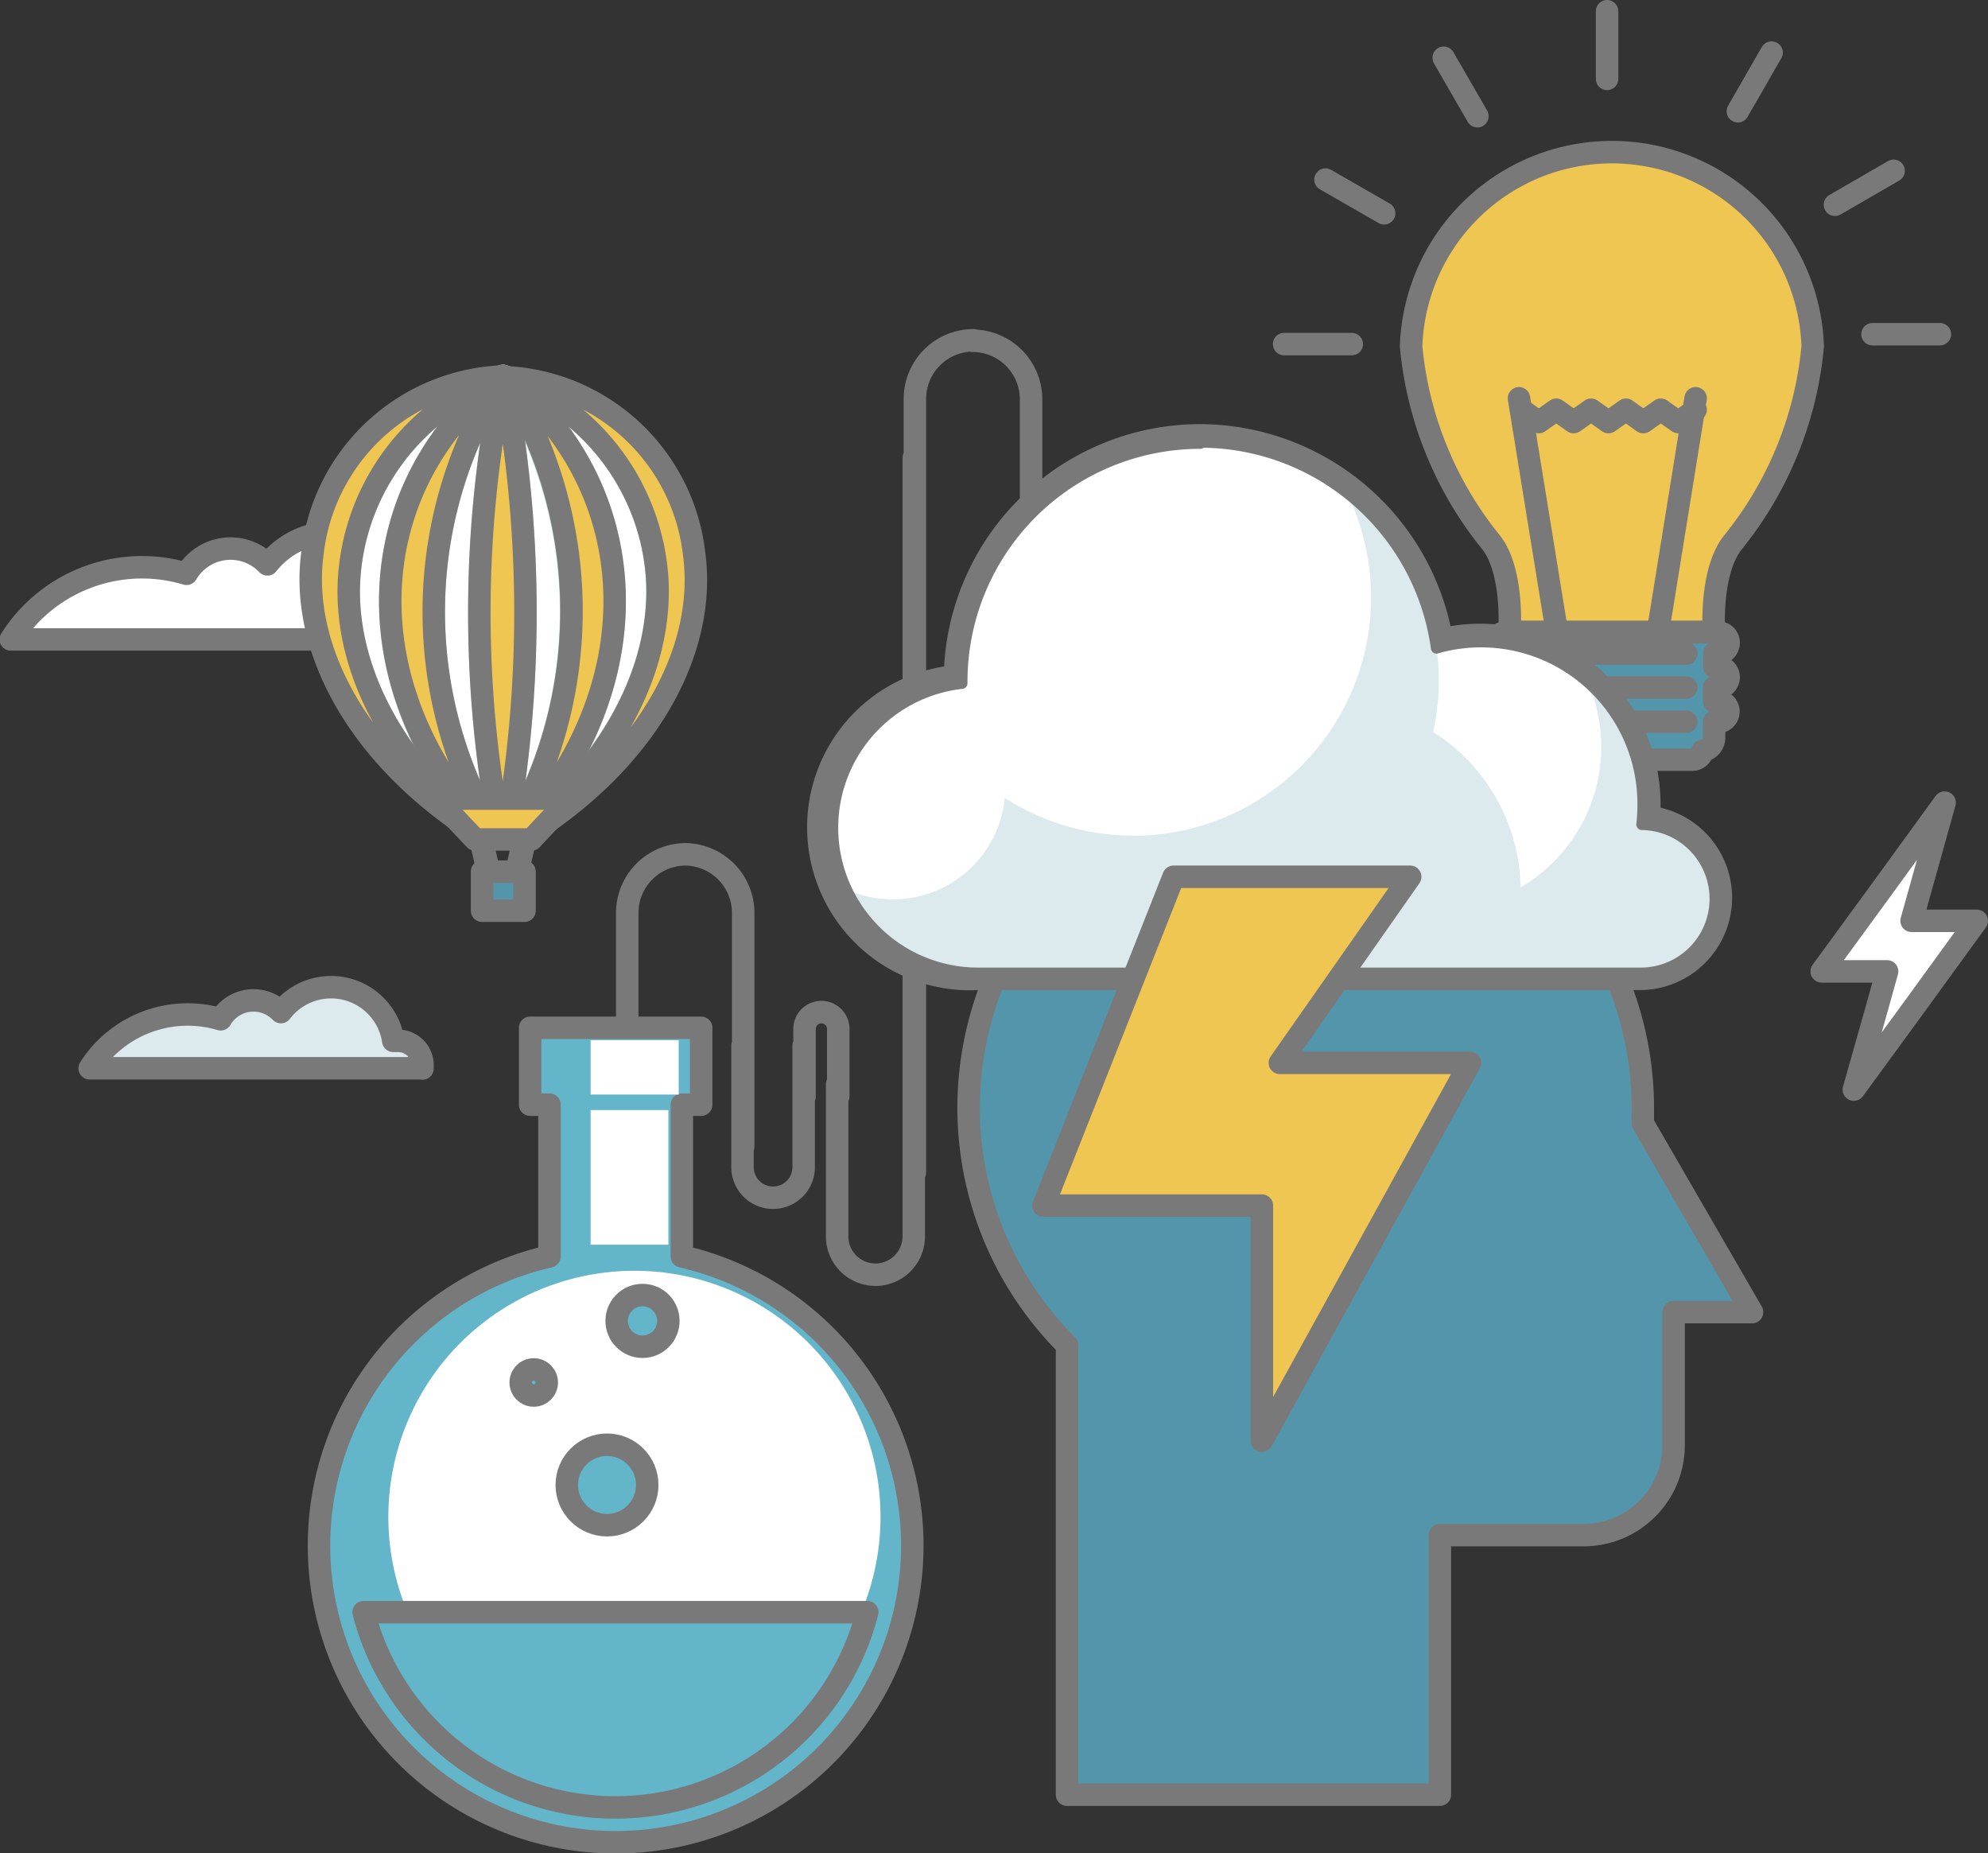 <svg xmlns="http://www.w3.org/2000/svg" viewBox="0 0 88.46 82.46"><rect x="0" y="0" width="88.46" height="82.46" fill="#333333" stroke="none"/><defs><style>.a{fill:#f0c652;}.b,.g,.h,.j{fill:none;stroke-linecap:round;stroke-linejoin:round;}.b,.g,.j{stroke:#797979;}.c{fill:#5396ab;}.d{fill:#dceaee;}.e{fill:#fff;}.f{fill:#63b5c9;}.g{stroke-width:0.54px;}.h{stroke:#aed2ce;}.i{fill:#797979;}.j{stroke-width:0.5px;}</style></defs><title>talent</title><path class="a" d="M313.13,365.4a8.94,8.94,0,0,1,17.87,0,16.25,16.25,0,0,1-3.58,8.76c-1,1.31-.82,3.94-0.81,3.94h-9.1s0.19-2.63-.79-3.94a16.22,16.22,0,0,1-3.58-8.76" transform="translate(-250.34 -349.99)"/><path class="b" d="M313.13,365.4a8.94,8.94,0,0,1,17.87,0,16.25,16.25,0,0,1-3.58,8.76c-1,1.31-.82,3.94-0.81,3.94h-9.1s0.19-2.63-.79-3.94A16.22,16.22,0,0,1,313.13,365.4Z" transform="translate(-250.34 -349.99)"/><path class="c" d="M326.8,380.58a0.46,0.46,0,1,0,0-.92h-0.18v-0.61h0.18a0.46,0.46,0,1,0,0-.92h-9.47a0.46,0.46,0,1,0,0,.92h0.19v0.61h-0.19a0.46,0.46,0,1,0,0,.92h0.19v0.61h-0.19a0.46,0.46,0,1,0,0,.92h0.19v0.71a0.58,0.58,0,0,0,.5.57,0.46,0.46,0,0,0,.45.4h7.18a0.46,0.46,0,0,0,.45-0.4,0.58,0.58,0,0,0,.51-0.57v-0.71h0.18a0.46,0.46,0,1,0,0-.92h-0.18v-0.61h0.18Z" transform="translate(-250.34 -349.99)"/><path class="b" d="M326.8,380.58a0.46,0.46,0,1,0,0-.92h-0.18v-0.61h0.18a0.46,0.46,0,1,0,0-.92h-9.47a0.46,0.46,0,1,0,0,.92h0.19v0.61h-0.19a0.46,0.46,0,1,0,0,.92h0.19v0.61h-0.19a0.46,0.46,0,1,0,0,.92h0.19v0.71a0.58,0.58,0,0,0,.5.57,0.46,0.46,0,0,0,.45.4h7.18a0.46,0.46,0,0,0,.45-0.4,0.58,0.58,0,0,0,.51-0.57v-0.71h0.18a0.46,0.46,0,1,0,0-.92h-0.18v-0.61h0.18Z" transform="translate(-250.34 -349.99)"/><path class="b" d="M317.75,382.1h7.62m-7.62-1.52h7.62m-7.62-1.51h7.62" transform="translate(-250.34 -349.99)"/><line class="b" x1="69.27" y1="28.07" x2="67.59" y2="17.72"/><line class="b" x1="73.78" y1="28.07" x2="75.45" y2="17.72"/><polyline class="b" points="67.7 18.23 68.47 18.78 69.25 18.23 70.02 18.78 70.8 18.23 71.57 18.78 72.35 18.23 73.12 18.78 73.9 18.23 74.68 18.78 75.45 18.23"/><line class="b" x1="78.83" y1="2.34" x2="77.33" y2="4.95"/><line class="b" x1="84.26" y1="7.6" x2="81.65" y2="9.11"/><line class="b" x1="86.32" y1="14.87" x2="83.32" y2="14.87"/><line class="b" x1="57.14" y1="15.31" x2="60.15" y2="15.31"/><line class="b" x1="58.98" y1="7.99" x2="61.59" y2="9.49"/><line class="b" x1="64.24" y1="2.57" x2="65.74" y2="5.17"/><line class="b" x1="71.51" y1="0.5" x2="71.51" y2="3.51"/><path class="d" d="M269.14,397.53a1.1,1.1,0,0,0,0-.15,1.08,1.08,0,0,0-1.08-1.08l-0.22,0a2.8,2.8,0,0,0-5-1.28,1.69,1.69,0,0,0-2.68.32,5.17,5.17,0,0,0-5.83,2.18h14.78Z" transform="translate(-250.34 -349.99)"/><path class="b" d="M269.14,397.53a1.1,1.1,0,0,0,0-.15,1.08,1.08,0,0,0-1.08-1.08l-0.22,0a2.8,2.8,0,0,0-5-1.28,1.69,1.69,0,0,0-2.68.32,5.17,5.17,0,0,0-5.83,2.18h14.78Z" transform="translate(-250.34 -349.99)"/><path class="e" d="M270.65,378.45a1.42,1.42,0,0,0,0-.21,1.45,1.45,0,0,0-1.75-1.42,3.76,3.76,0,0,0-6.66-1.72,2.27,2.27,0,0,0-3.6.42,6.91,6.91,0,0,0-7.82,2.92h19.81Z" transform="translate(-250.34 -349.99)"/><path class="b" d="M270.65,378.45a1.42,1.42,0,0,0,0-.21,1.45,1.45,0,0,0-1.75-1.42,3.76,3.76,0,0,0-6.66-1.72,2.27,2.27,0,0,0-3.6.42,6.91,6.91,0,0,0-7.82,2.92h19.81Z" transform="translate(-250.34 -349.99)"/><path class="c" d="M293.44,399.29a15,15,0,0,1,30,0c0,0.23,0,.45,0,0.68l2.1,3.63,2.76,4.77h-3.49v5.92a4,4,0,0,1-4,4h-6.4v11.55H297.82v-20a14.94,14.94,0,0,1-4.38-10.59" transform="translate(-250.34 -349.99)"/><path class="b" d="M293.44,399.29a15,15,0,0,1,30,0c0,0.23,0,.45,0,0.68l2.1,3.63,2.76,4.77h-3.49v5.92a4,4,0,0,1-4,4h-6.4v11.55H297.82v-20A14.94,14.94,0,0,1,293.44,399.29Z" transform="translate(-250.34 -349.99)"/><polygon class="e" points="85.06 40.97 85.48 39.47 86.53 35.71 83.8 39.47 81.06 43.22 83.97 43.22 83.55 44.73 82.49 48.48 85.23 44.73 87.96 40.97 85.06 40.97"/><polygon class="b" points="85.06 40.97 85.48 39.47 86.53 35.71 83.8 39.47 81.06 43.22 83.97 43.22 83.55 44.73 82.49 48.48 85.23 44.73 87.96 40.97 85.06 40.97"/><path class="b" d="M293.66,365.13h0a2.61,2.61,0,0,0-2.61,2.61v34.41m2.56-37h0a2.61,2.61,0,0,1,2.61,2.61v6.66M280.86,388h0a2.61,2.61,0,0,0-2.61,2.61v6.55m7.89,1.61v-3a0.75,0.75,0,1,1,1.5,0v3M291,370.36V405a1.7,1.7,0,1,1-3.41,0v-6.77m-1.49-1.72v5.41a1.36,1.36,0,0,1-2.72,0v-5.41M280.8,388h0a2.61,2.61,0,0,1,2.61,2.61V401m-5.16,4.93v-8.8" transform="translate(-250.34 -349.99)"/><path class="f" d="M280.68,405.89v-6.75h0.86v-3.42h-7.61v3.42h0.86v6.75a13.2,13.2,0,1,0,5.89,0" transform="translate(-250.34 -349.99)"/><path class="b" d="M280.68,405.89v-6.75h0.86v-3.42h-7.61v3.42h0.86v6.75A13.2,13.2,0,1,0,280.68,405.89Z" transform="translate(-250.34 -349.99)"/><rect class="e" x="26.28" y="49.39" width="3.46" height="5.99"/><path class="e" d="M289.52,417.47a10.95,10.95,0,1,1-10.95-10.94,10.95,10.95,0,0,1,10.95,10.94" transform="translate(-250.34 -349.99)"/><path class="f" d="M280.08,408.76a1.15,1.15,0,1,1-1.15-1.15,1.15,1.15,0,0,1,1.15,1.15" transform="translate(-250.34 -349.99)"/><circle class="b" cx="28.59" cy="58.77" r="1.15"/><path class="f" d="M279.13,416.06a1.79,1.79,0,1,1-1.79-1.79,1.79,1.79,0,0,1,1.79,1.79" transform="translate(-250.34 -349.99)"/><circle class="b" cx="27.01" cy="66.07" r="1.79"/><path class="f" d="M274.66,411.5a0.58,0.58,0,1,1-.58-0.58,0.58,0.58,0,0,1,.58.58" transform="translate(-250.34 -349.99)"/><circle class="b" cx="23.75" cy="61.51" r="0.58"/><path class="f" d="M288.93,421.72a11.57,11.57,0,0,1-22.41,0h22.41Z" transform="translate(-250.34 -349.99)"/><path class="b" d="M288.93,421.72a11.57,11.57,0,0,1-22.41,0h22.41Z" transform="translate(-250.34 -349.99)"/><rect class="e" x="26.28" y="46.28" width="3.92" height="2.42"/><path class="d" d="M323.29,393.52H293.88a6.75,6.75,0,0,1-1-13.42,10.89,10.89,0,0,1,21.62-1.62,7.42,7.42,0,0,1,1.73-.21,7.52,7.52,0,0,1,7.51,7.51c0,0.19,0,.39,0,0.6a3.58,3.58,0,0,1-.4,7.15" transform="translate(-250.34 -349.99)"/><path class="e" d="M321,380.37a7.17,7.17,0,0,0-6.74-1.55,10.5,10.5,0,0,1-.15,3.74,8.34,8.34,0,0,1,3.89,6.91,7.23,7.23,0,0,0,3-9.11" transform="translate(-250.34 -349.99)"/><path class="e" d="M300.74,387.18a10.61,10.61,0,0,0,9.53-15.27,10.61,10.61,0,0,0-17.13,8.36s0,0,0,.07a6.46,6.46,0,0,0-5.09,9.24,5,5,0,0,0,7-4.09,10.57,10.57,0,0,0,5.73,1.68" transform="translate(-250.34 -349.99)"/><path class="g" d="M273.4,387.34L273,389.2m0.94-1.85-0.43,1.85m-1.5-1.85,0.42,1.85m-0.94-1.85,0.42,1.85" transform="translate(-250.34 -349.99)"/><rect class="c" x="21.45" y="38.78" width="1.89" height="1.74"/><rect class="b" x="21.45" y="38.78" width="1.89" height="1.74"/><path class="e" d="M265.88,375.66c-0.25,3.61,1.56,7.65,5.41,11h0.38c-5.9-6.84-4.94-15.32,1.06-19.9a10.18,10.18,0,0,0-6.85,8.92" transform="translate(-250.34 -349.99)"/><path class="h" d="M265.88,375.66c-0.25,3.61,1.56,7.65,5.41,11h0.38c-5.9-6.84-4.94-15.32,1.06-19.9A10.18,10.18,0,0,0,265.88,375.66Z" transform="translate(-250.34 -349.99)"/><path class="e" d="M272.09,386.63h0.42a52.71,52.71,0,0,1,.22-19.9,19.33,19.33,0,0,0-.63,19.9" transform="translate(-250.34 -349.99)"/><path class="h" d="M272.09,386.63h0.42a52.71,52.71,0,0,1,.22-19.9A19.33,19.33,0,0,0,272.09,386.63Z" transform="translate(-250.34 -349.99)"/><path class="e" d="M272.93,386.63h0.42a19.68,19.68,0,0,0-.62-19.9,56.2,56.2,0,0,1,.2,19.9" transform="translate(-250.34 -349.99)"/><path class="h" d="M272.93,386.63h0.42a19.68,19.68,0,0,0-.62-19.9A56.2,56.2,0,0,1,272.93,386.63Z" transform="translate(-250.34 -349.99)"/><path class="e" d="M273.77,386.63h0.39c3.85-3.32,5.66-7.36,5.41-11a10.19,10.19,0,0,0-6.85-8.92c5.94,4.63,6.86,13.06,1,19.9" transform="translate(-250.34 -349.99)"/><path class="h" d="M273.77,386.63h0.39c3.85-3.32,5.66-7.36,5.41-11a10.19,10.19,0,0,0-6.85-8.92C278.66,371.36,279.59,379.8,273.77,386.63Z" transform="translate(-250.34 -349.99)"/><path class="a" d="M265.88,375.66a10.18,10.18,0,0,1,6.85-8.92,8.87,8.87,0,0,0-8.49,7.89c-0.52,3.93,1.71,8.57,6.68,12h0.38c-3.85-3.32-5.66-7.36-5.41-11" transform="translate(-250.34 -349.99)"/><path class="b" d="M265.88,375.66a10.18,10.18,0,0,1,6.85-8.92,8.87,8.87,0,0,0-8.49,7.89c-0.52,3.93,1.71,8.57,6.68,12h0.38C267.44,383.31,265.63,379.27,265.88,375.66Z" transform="translate(-250.34 -349.99)"/><path class="a" d="M279.58,375.66c0.24,3.61-1.56,7.65-5.41,11h0.38c5-3.44,7.2-8.08,6.68-12a8.87,8.87,0,0,0-8.49-7.89,10.19,10.19,0,0,1,6.85,8.92" transform="translate(-250.34 -349.99)"/><path class="b" d="M279.58,375.66c0.24,3.61-1.56,7.65-5.41,11h0.38c5-3.44,7.2-8.08,6.68-12a8.87,8.87,0,0,0-8.49-7.89A10.19,10.19,0,0,1,279.58,375.66Z" transform="translate(-250.34 -349.99)"/><path class="a" d="M271.67,386.63h0.42a19.33,19.33,0,0,1,.64-19.9c-6,4.58-7,13.06-1.06,19.9" transform="translate(-250.34 -349.99)"/><path class="b" d="M271.67,386.63h0.42a19.33,19.33,0,0,1,.64-19.9C266.73,371.31,265.77,379.79,271.67,386.63Z" transform="translate(-250.34 -349.99)"/><path class="a" d="M272.51,386.63h0.42a56.2,56.2,0,0,0-.2-19.9,52.71,52.71,0,0,0-.22,19.9" transform="translate(-250.34 -349.99)"/><path class="b" d="M272.51,386.63h0.42a56.2,56.2,0,0,0-.2-19.9A52.71,52.71,0,0,0,272.51,386.63Z" transform="translate(-250.34 -349.99)"/><path class="a" d="M273.35,386.63h0.42c5.82-6.83,4.89-15.27-1-19.9a19.68,19.68,0,0,1,.62,19.9" transform="translate(-250.34 -349.99)"/><path class="b" d="M273.35,386.63h0.42c5.82-6.83,4.89-15.27-1-19.9A19.68,19.68,0,0,1,273.35,386.63Z" transform="translate(-250.34 -349.99)"/><polygon class="a" points="21.14 37.35 19.42 35.53 22.39 35.53 25.36 35.53 23.65 37.35 21.14 37.35"/><polygon class="b" points="21.14 37.35 19.42 35.53 22.39 35.53 25.36 35.53 23.65 37.35 21.14 37.35"/><path class="i" d="M303.75,369.11a11.17,11.17,0,0,0-11.16,10.75,7,7,0,0,0,1.29,13.93h29.47a3.86,3.86,0,0,0,.63-7.66c0-.13,0-0.25,0-0.36a7.79,7.79,0,0,0-7.78-7.78,7.61,7.61,0,0,0-1.51.15,11.2,11.2,0,0,0-11-9m0,0.55a10.61,10.61,0,0,1,10.51,9.16,7.21,7.21,0,0,1,9.19,7,7.31,7.31,0,0,1-.05.85,3.31,3.31,0,0,1-.1,6.62H293.88a6.47,6.47,0,0,1-.74-12.9s0,0,0-.07a10.61,10.61,0,0,1,10.61-10.61" transform="translate(-250.34 -349.99)"/><path class="j" d="M303.75,369.11a11.17,11.17,0,0,0-11.16,10.75,7,7,0,0,0,1.29,13.93h29.47a3.86,3.86,0,0,0,.63-7.66c0-.13,0-0.25,0-0.36a7.79,7.79,0,0,0-7.78-7.78,7.61,7.61,0,0,0-1.51.15A11.2,11.2,0,0,0,303.75,369.11Zm0,0.55a10.61,10.61,0,0,1,10.51,9.16,7.21,7.21,0,0,1,9.19,7,7.31,7.31,0,0,1-.05.85,3.31,3.31,0,0,1-.1,6.62H293.88a6.47,6.47,0,0,1-.74-12.9s0,0,0-.07a10.61,10.61,0,0,1,10.61-10.61" transform="translate(-250.34 -349.99)"/><polygon class="a" points="56.15 53.64 46.43 53.64 52.22 39.01 62.75 39.01 56.95 47.29 65.41 47.29 56.15 64.1 56.15 53.64"/><polygon class="b" points="56.15 53.64 46.43 53.64 52.22 39.01 62.75 39.01 56.95 47.29 65.41 47.29 56.15 64.1 56.15 53.64"/></svg>